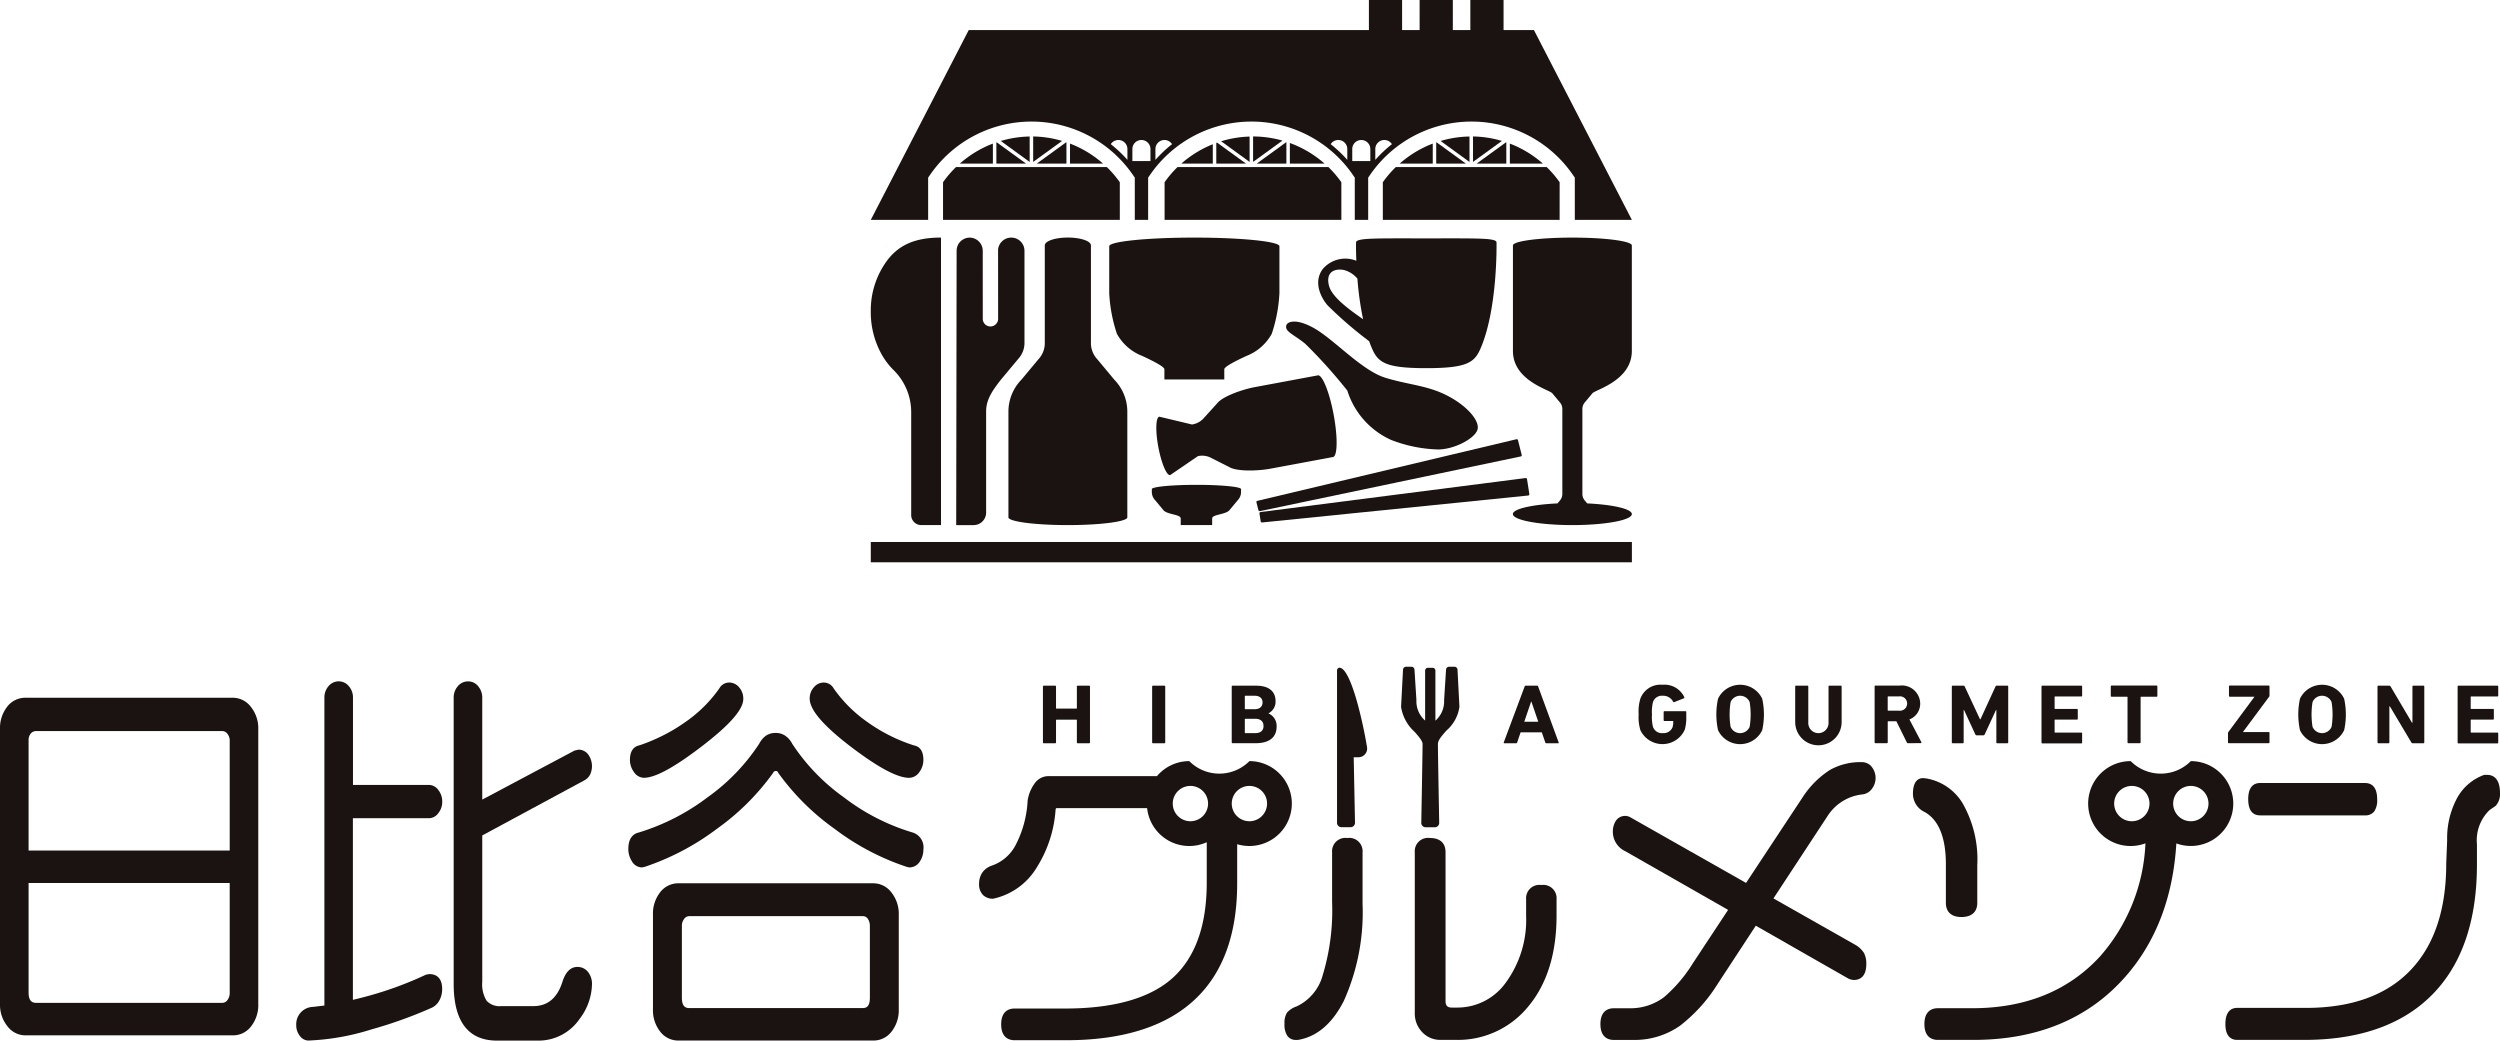 <svg xmlns="http://www.w3.org/2000/svg" viewBox="0 0 280 116.542">
  <g transform="translate(-2058.571 -985.649)">
    <g transform="translate(2058.571 1060.324)">
      <g transform="translate(0 1.635)">
        <path d="M2084.645,1033.168h-23.219a2.545,2.545,0,0,0-2.061,1.021,3.865,3.865,0,0,0-.794,2.479v30.813a3.828,3.828,0,0,0,.814,2.457,2.535,2.535,0,0,0,2.041,1.043h23.219a2.539,2.539,0,0,0,2.059-1.021,3.856,3.856,0,0,0,.794-2.479v-30.813a3.819,3.819,0,0,0-.812-2.455A2.541,2.541,0,0,0,2084.645,1033.168Zm-22.872,17.11v-12.311a1.156,1.156,0,0,1,.251-.8.793.793,0,0,1,.62-.266h20.818a.708.708,0,0,1,.574.3,1.183,1.183,0,0,1,.262.77v12.311Zm22.525,3.639v12.266a1.321,1.321,0,0,1-.262.859.71.71,0,0,1-.574.3h-20.818c-.406,0-.872-.132-.872-1.158v-12.266Z" transform="translate(-2058.571 -1031.331)" fill="#1a1311"/>
        <path d="M2104.135,1043.124a1.526,1.526,0,0,0,.612-.625,2.234,2.234,0,0,0-.207-2.248,1.343,1.343,0,0,0-1.075-.549l-.454.1-10.342,5.493v-11.443a1.922,1.922,0,0,0-.436-1.223,1.41,1.41,0,0,0-1.128-.572,1.473,1.473,0,0,0-1.2.574,1.914,1.914,0,0,0-.436,1.224v32.077c0,4.22,1.635,6.358,4.861,6.358h4.514a5.578,5.578,0,0,0,4.737-2.442,6.606,6.606,0,0,0,1.378-3.878,2.116,2.116,0,0,0-.436-1.358,1.473,1.473,0,0,0-1.2-.574c-.75,0-1.309.546-1.659,1.625-.586,1.86-1.661,2.764-3.286,2.764h-3.582a1.988,1.988,0,0,1-1.631-.59,3.492,3.492,0,0,1-.495-2.131V1049.31Z" transform="translate(-2038.657 -1032.051)" fill="#1a1311"/>
        <path d="M2093.64,1047.382a1.31,1.31,0,0,0,1.021-.574,1.976,1.976,0,0,0,.436-1.268,2.045,2.045,0,0,0-.436-1.314,1.314,1.314,0,0,0-1.021-.574H2085.1v-9.808a1.91,1.91,0,0,0-.437-1.22,1.468,1.468,0,0,0-2.327,0,1.918,1.918,0,0,0-.437,1.224v34.512l-1.275.153a1.934,1.934,0,0,0-1.878,2.018,1.9,1.9,0,0,0,.4,1.224,1.214,1.214,0,0,0,.949.528,26.823,26.823,0,0,0,7.025-1.234,49.543,49.543,0,0,0,6.847-2.46,1.848,1.848,0,0,0,.8-.786,2.574,2.574,0,0,0,.322-1.3c0-1.447-.89-1.664-1.421-1.664l-.329.049-.073.021a40.2,40.2,0,0,1-4.075,1.646c-1.28.439-2.656.83-4.1,1.169v-20.341Z" transform="translate(-2045.567 -1032.051)" fill="#1a1311"/>
        <path d="M2127.716,1045.805h-21.822a2.543,2.543,0,0,0-2.059,1.021,3.858,3.858,0,0,0-.794,2.478v10.615a3.851,3.851,0,0,0,.794,2.477,2.539,2.539,0,0,0,2.059,1.021h21.822a2.543,2.543,0,0,0,2.061-1.021,3.869,3.869,0,0,0,.794-2.477V1049.3a3.821,3.821,0,0,0-.812-2.455A2.542,2.542,0,0,0,2127.716,1045.805Zm-.381,4.8v8.017c0,1.026-.428,1.158-.8,1.158h-19.42c-.39,0-.835-.131-.835-1.158V1050.6a1.255,1.255,0,0,1,.261-.814.7.7,0,0,1,.574-.3h19.42a.643.643,0,0,1,.564.288A1.376,1.376,0,0,1,2127.334,1050.6Z" transform="translate(-2029.909 -1023.186)" fill="#1a1311"/>
        <path d="M2118.412,1039.39c3.039,2.3,5.144,3.414,6.435,3.414a1.408,1.408,0,0,0,1.154-.649,2.277,2.277,0,0,0,.446-1.372c0-1.176-.575-1.526-1.069-1.612a18.863,18.863,0,0,1-5.3-2.685,15.276,15.276,0,0,1-3.671-3.682,1.275,1.275,0,0,0-1.132-.671,1.44,1.44,0,0,0-1.1.541,1.842,1.842,0,0,0-.462,1.256C2113.717,1035.2,2115.251,1036.983,2118.412,1039.39Z" transform="translate(-2023.028 -1031.998)" fill="#1a1311"/>
        <path d="M2103.036,1042.8c1.268,0,3.391-1.154,6.491-3.527,3.123-2.391,4.641-4.125,4.641-5.3a1.908,1.908,0,0,0-.464-1.3,1.44,1.44,0,0,0-1.1-.541,1.266,1.266,0,0,0-1.121.658,15.11,15.11,0,0,1-3.732,3.717,19.808,19.808,0,0,1-5.236,2.664c-.475.1-1.041.467-1.041,1.612a2.265,2.265,0,0,0,.447,1.372A1.376,1.376,0,0,0,2103.036,1042.8Z" transform="translate(-2030.92 -1031.998)" fill="#1a1311"/>
        <path d="M2133.242,1046.727a23.852,23.852,0,0,1-7.755-3.963,22.494,22.494,0,0,1-5.761-5.975,2.419,2.419,0,0,0-.75-.883,1.83,1.83,0,0,0-1.071-.341,1.934,1.934,0,0,0-1.146.319,2.527,2.527,0,0,0-.735.885,22.4,22.4,0,0,1-5.772,5.994,24.614,24.614,0,0,1-7.748,3.962c-.52.125-1.141.546-1.141,1.834a2.52,2.52,0,0,0,.4,1.38,1.309,1.309,0,0,0,1.126.687l.3-.059a28.346,28.346,0,0,0,8.106-4.272,26.893,26.893,0,0,0,6.26-6.223l.02-.033c.091-.182.195-.207.293-.207a.265.265,0,0,1,.283.186l.028.054a27.06,27.06,0,0,0,6.3,6.246,27.875,27.875,0,0,0,8.1,4.258l.215.044.056.007a1.359,1.359,0,0,0,1.161-.661,2.407,2.407,0,0,0,.4-1.36A1.735,1.735,0,0,0,2133.242,1046.727Z" transform="translate(-2030.99 -1029.786)" fill="#1a1311"/>
      </g>
      <g transform="translate(109.661 10.571)">
        <g transform="translate(34.2 8.613)">
          <path d="M2153.083,1042.722a1.489,1.489,0,0,0-1.7,1.594v5.57a25.016,25.016,0,0,1-1.047,8.185,5.423,5.423,0,0,1-2.924,3.509,2.46,2.46,0,0,0-1.081.7,2.149,2.149,0,0,0-.278,1.242,2.248,2.248,0,0,0,.317,1.353,1.121,1.121,0,0,0,.936.459l.255,0c2.126-.357,3.858-1.835,5.147-4.394a24.226,24.226,0,0,0,2.087-10.847v-5.771A1.492,1.492,0,0,0,2153.083,1042.722Z" transform="translate(-2146.049 -1042.722)" fill="#1a1311"/>
          <path d="M2169.1,1047.984a1.49,1.49,0,0,0-1.707,1.592v1.861a11.871,11.871,0,0,1-2.223,7.406,6.655,6.655,0,0,1-5.44,2.868h-.661c-.495,0-.7-.217-.7-.745v-16.653c0-1.028-.618-1.592-1.74-1.592a1.488,1.488,0,0,0-1.705,1.592v18a3,3,0,0,0,.826,2.145,2.738,2.738,0,0,0,2.063.871h1.671a10.154,10.154,0,0,0,8.206-3.807c2.065-2.509,3.113-5.915,3.113-10.125v-1.824A1.49,1.49,0,0,0,2169.1,1047.984Z" transform="translate(-2140.329 -1042.722)" fill="#1a1311"/>
        </g>
        <path d="M2196.878,1041.173a1.519,1.519,0,0,0,.928-.434,2.008,2.008,0,0,0-.007-2.83,1.455,1.455,0,0,0-.944-.355,6.98,6.98,0,0,0-3.588.878,10.289,10.289,0,0,0-2.947,2.9l-6.442,9.75-12.911-7.323a1.234,1.234,0,0,0-1.686.388,2.207,2.207,0,0,0-.322,1.209,2.4,2.4,0,0,0,1.395,2.176l11.513,6.57-3.978,6.029a16.25,16.25,0,0,1-3.181,3.733,6.237,6.237,0,0,1-3.9,1.256h-1.741c-.559,0-1.5.23-1.5,1.774s.938,1.774,1.5,1.774h2.23a8.855,8.855,0,0,0,5.174-1.583,17.817,17.817,0,0,0,4.217-4.675l4.281-6.536,10.265,5.863a1.572,1.572,0,0,0,.721.215c.52,0,1.391-.232,1.391-1.774a2.587,2.587,0,0,0-.258-1.246,2.8,2.8,0,0,0-1.064-.967l-9.078-5.147,6.069-9.239A5.3,5.3,0,0,1,2196.878,1041.173Z" transform="translate(-2097.981 -1037.441)" fill="#1a1311"/>
        <g transform="translate(139.588 1.536)">
          <path d="M2213.006,1042.6h11.765a1.226,1.226,0,0,0,1.041-.459,2.256,2.256,0,0,0,.314-1.352c0-1.5-.737-1.811-1.355-1.811h-11.765c-.6,0-1.322.314-1.322,1.811S2212.4,1042.6,2213.006,1042.6Z" transform="translate(-2209.133 -1038.061)" fill="#1a1311"/>
          <path d="M2239.422,1038.419h-.244l-.094.015a5.612,5.612,0,0,0-3.039,2.649,9.464,9.464,0,0,0-1.079,4.657l-.105,2.643c0,5.047-1.3,9.005-3.863,11.767-2.671,2.9-6.656,4.371-11.846,4.371h-7.7c-.6,0-1.324.314-1.324,1.81,0,1.467.72,1.774,1.324,1.774h7.522c6.179,0,11-1.705,14.319-5.065s5.009-8.259,5.009-14.561v-2.3a4.681,4.681,0,0,1,1.4-3.8c.094-.072.316-.225.666-.465l.043-.036a1.931,1.931,0,0,0,.472-1.4C2240.884,1038.777,2240.09,1038.419,2239.422,1038.419Z" transform="translate(-2210.133 -1038.419)" fill="#1a1311"/>
        </g>
        <g>
          <path d="M2155.525,1037.485a4.744,4.744,0,0,1-6.733,0,4.743,4.743,0,0,0-3.621,1.681h-12.153a1.888,1.888,0,0,0-1.605.906,4.322,4.322,0,0,0-.727,1.832,12.048,12.048,0,0,1-1.306,4.907,4.757,4.757,0,0,1-2.689,2.373,2.1,2.1,0,0,0-1.077.781,2.137,2.137,0,0,0-.362,1.235,1.677,1.677,0,0,0,.457,1.3,1.55,1.55,0,0,0,1.127.393,7.557,7.557,0,0,0,4.882-3.514,13.866,13.866,0,0,0,2.1-6.458c.028-.17.081-.17.143-.17h10.109a4.744,4.744,0,0,0,6.678,3.817v4.521c0,4.787-1.276,8.372-3.791,10.655s-6.58,3.45-12.055,3.45h-5.678c-.559,0-1.5.23-1.5,1.774s.937,1.775,1.5,1.775H2135c6.478,0,11.4-1.6,14.613-4.751,3.013-2.936,4.542-7.239,4.542-12.793v-4.409a4.754,4.754,0,1,0,1.368-9.307Zm-6.607,6.733a1.978,1.978,0,1,1,1.978-1.979A1.98,1.98,0,0,1,2148.918,1044.218Zm6.607,0a1.978,1.978,0,1,1,1.979-1.979A1.981,1.981,0,0,1,2155.525,1044.218Z" transform="translate(-2125.253 -1037.485)" fill="#1a1311"/>
        </g>
        <g transform="translate(104.588)">
          <path d="M2192.54,1048.3v4.309c0,1.026.618,1.592,1.741,1.592,1.145,0,1.776-.566,1.776-1.592v-4.235a12.622,12.622,0,0,0-1.685-6.981,5.917,5.917,0,0,0-4.029-2.714l-.345-.038c-.525,0-1.148.308-1.148,1.773a2.258,2.258,0,0,0,1.324,2.031C2191.744,1043.336,2192.54,1045.306,2192.54,1048.3Z" transform="translate(-2188.85 -1036.74)" fill="#1a1311"/>
          <path d="M2219.468,1037.485a4.744,4.744,0,0,1-6.732,0,4.754,4.754,0,1,0,1.65,9.208,20.465,20.465,0,0,1-5.069,12.643c-3.529,3.865-8.348,5.823-14.321,5.823h-3.866c-.559,0-1.5.23-1.5,1.774s.937,1.774,1.5,1.774h4.006c7.132,0,12.837-2.365,16.96-7.03,3.462-3.916,5.388-8.948,5.75-14.975a4.752,4.752,0,1,0,1.623-9.218Zm-6.607,6.733a1.978,1.978,0,1,1,1.978-1.979A1.979,1.979,0,0,1,2212.861,1044.218Zm6.607,0a1.978,1.978,0,1,1,1.979-1.979A1.979,1.979,0,0,1,2219.468,1044.218Z" transform="translate(-2188.345 -1037.485)" fill="#1a1311"/>
        </g>
      </g>
      <g transform="translate(116.808)">
        <path d="M2160.525,1035.542l-.214-4.141a.345.345,0,0,0-.348-.344h-.592a.341.341,0,0,0-.345.339l-.217,3.4a2.865,2.865,0,0,1-.975,2.3V1031.5a.315.315,0,0,0-.326-.326h-.5a.315.315,0,0,0-.325.326v5.586a2.866,2.866,0,0,1-.975-2.3l-.216-3.381a.344.344,0,0,0-.347-.347h-.592a.343.343,0,0,0-.347.341l-.217,4.151a4.733,4.733,0,0,0,1.518,2.8c.459.521.89,1.015.89,1.357,0,.923-.142,8.748-.143,8.828a.484.484,0,0,0,.494.5h1.017a.49.49,0,0,0,.495-.5c0-.076-.145-7.719-.145-8.821,0-.442.469-.965.965-1.52A4.28,4.28,0,0,0,2160.525,1035.542Z" transform="translate(-2113.877 -1031.057)" fill="#1a1311"/>
        <path d="M2152.044,1041.151a.974.974,0,0,0,.949-1.1c-.385-2.41-1.728-8.7-3.038-8.928a.3.3,0,0,0-.326.326v17.034a.484.484,0,0,0,.5.5h1.017a.491.491,0,0,0,.495-.5c0-.076-.145-7.327-.145-7.327Z" transform="translate(-2116.689 -1031.014)" fill="#1a1311"/>
        <g transform="translate(66.722 2.018)">
          <path d="M2170.171,1035.609a4.973,4.973,0,0,1,.189-1.761,2.407,2.407,0,0,1,2.5-1.564,2.438,2.438,0,0,1,2.414,1.373.1.1,0,0,1-.039.143l-1.068.426c-.071.02-.12,0-.14-.048a1.247,1.247,0,0,0-1.167-.663,1.042,1.042,0,0,0-1.087.72,4.389,4.389,0,0,0-.11,1.373,4.467,4.467,0,0,0,.11,1.383,1.053,1.053,0,0,0,1.107.71,1.073,1.073,0,0,0,1.087-.663,2.094,2.094,0,0,0,.08-.635c0-.038-.02-.057-.06-.057h-.918a.091.091,0,0,1-.1-.094v-.91a.092.092,0,0,1,.1-.1h2.335a.093.093,0,0,1,.1.1v.53a4.89,4.89,0,0,1-.171,1.45,2.739,2.739,0,0,1-4.968.048A4.989,4.989,0,0,1,2170.171,1035.609Z" transform="translate(-2170.171 -1032.284)" fill="#1a1311"/>
          <path d="M2175.652,1037.372a8.248,8.248,0,0,1,0-3.524,2.738,2.738,0,0,1,4.947,0,8.228,8.228,0,0,1,0,3.524,2.739,2.739,0,0,1-4.947,0Zm3.541-.38a8.7,8.7,0,0,0,0-2.766,1.157,1.157,0,0,0-2.135,0,8.761,8.761,0,0,0,0,2.766,1.157,1.157,0,0,0,2.135,0Z" transform="translate(-2166.761 -1032.284)" fill="#1a1311"/>
          <path d="M2180.831,1036.422v-3.98a.093.093,0,0,1,.1-.1h1.268a.093.093,0,0,1,.1.1v4.018a1.135,1.135,0,1,0,2.266,0v-4.018a.093.093,0,0,1,.1-.1h1.268a.093.093,0,0,1,.1.1v3.98a2.6,2.6,0,0,1-5.2,0Z" transform="translate(-2163.3 -1032.243)" fill="#1a1311"/>
          <path d="M2189.993,1038.79a.139.139,0,0,1-.152-.1l-1.166-2.359h-.907c-.041,0-.061.018-.061.056v2.3a.092.092,0,0,1-.1.1h-1.268a.092.092,0,0,1-.1-.1v-6.252a.093.093,0,0,1,.1-.1h2.7a2.061,2.061,0,0,1,2.306,2,1.884,1.884,0,0,1-1.209,1.791l1.337,2.539a.073.073,0,0,1-.069.114Zm-.11-4.444a.808.808,0,0,0-.918-.8h-1.2c-.041,0-.061.02-.061.057v1.487c0,.038.02.057.061.057h1.2A.811.811,0,0,0,2189.883,1034.347Z" transform="translate(-2159.812 -1032.243)" fill="#1a1311"/>
          <path d="M2191.5,1032.443a.094.094,0,0,1,.1-.1h1.188a.155.155,0,0,1,.159.1l1.715,3.675h.042l1.685-3.675a.156.156,0,0,1,.159-.1h1.168a.092.092,0,0,1,.1.1v6.252a.091.091,0,0,1-.1.1h-1.128a.092.092,0,0,1-.1-.1v-3.628h-.041l-1.256,2.719a.191.191,0,0,1-.189.123h-.689a.191.191,0,0,1-.189-.123l-1.257-2.719h-.041v3.628a.092.092,0,0,1-.1.1H2191.6a.093.093,0,0,1-.1-.1Z" transform="translate(-2156.426 -1032.243)" fill="#1a1311"/>
          <path d="M2197.607,1032.443a.093.093,0,0,1,.1-.1h4.35a.092.092,0,0,1,.1.1v1.013a.091.091,0,0,1-.1.1h-2.924a.052.052,0,0,0-.059.057v1.278a.052.052,0,0,0,.059.058h2.436a.091.091,0,0,1,.1.1v1a.091.091,0,0,1-.1.1h-2.436c-.04,0-.059.018-.059.056v1.337c0,.038.02.056.059.056h2.924a.091.091,0,0,1,.1.1v1.013a.092.092,0,0,1-.1.1h-4.35a.092.092,0,0,1-.1-.1Z" transform="translate(-2152.488 -1032.243)" fill="#1a1311"/>
          <path d="M2204.3,1038.79a.092.092,0,0,1-.1-.1v-5.049c0-.038-.019-.057-.061-.057h-1.715a.093.093,0,0,1-.1-.1v-1.051a.094.094,0,0,1,.1-.1h5.018a.093.093,0,0,1,.1.1v1.051a.092.092,0,0,1-.1.1h-1.715a.053.053,0,0,0-.061.057v5.049a.092.092,0,0,1-.1.1Z" transform="translate(-2149.447 -1032.243)" fill="#1a1311"/>
          <path d="M2210.407,1038.79a.092.092,0,0,1-.1-.1v-1.043a.152.152,0,0,1,.03-.094l2.924-3.95v-.02h-2.743a.092.092,0,0,1-.1-.1v-1.051a.093.093,0,0,1,.1-.1h4.338a.093.093,0,0,1,.1.1v1.042a.152.152,0,0,1-.03.094l-2.933,3.952v.018h2.863a.092.092,0,0,1,.1.1v1.051a.092.092,0,0,1-.1.1Z" transform="translate(-2144.302 -1032.243)" fill="#1a1311"/>
          <path d="M2215.283,1037.372a8.3,8.3,0,0,1,0-3.524,2.739,2.739,0,0,1,4.948,0,8.3,8.3,0,0,1,0,3.524,2.74,2.74,0,0,1-4.948,0Zm3.541-.38a8.741,8.741,0,0,0,0-2.766,1.157,1.157,0,0,0-2.135,0,8.858,8.858,0,0,0,0,2.766,1.157,1.157,0,0,0,2.135,0Z" transform="translate(-2141.216 -1032.284)" fill="#1a1311"/>
          <path d="M2220.489,1032.443a.094.094,0,0,1,.1-.1h1.2a.187.187,0,0,1,.169.1l2.394,4.055h.05v-4.055a.094.094,0,0,1,.1-.1h1.128a.093.093,0,0,1,.1.1v6.252a.092.092,0,0,1-.1.1h-1.187a.177.177,0,0,1-.169-.1l-2.406-4.046h-.049v4.046a.091.091,0,0,1-.1.1h-1.128a.093.093,0,0,1-.1-.1Z" transform="translate(-2137.739 -1032.243)" fill="#1a1311"/>
          <path d="M2225.945,1032.443a.093.093,0,0,1,.1-.1h4.349a.092.092,0,0,1,.1.1v1.013a.091.091,0,0,1-.1.1h-2.924a.052.052,0,0,0-.06.057v1.278a.052.052,0,0,0,.06.058h2.434a.092.092,0,0,1,.1.1v1a.092.092,0,0,1-.1.1h-2.434c-.039,0-.06.018-.06.056v1.337c0,.038.02.056.06.056h2.924a.091.091,0,0,1,.1.1v1.013a.091.091,0,0,1-.1.1h-4.349a.092.092,0,0,1-.1-.1Z" transform="translate(-2134.222 -1032.243)" fill="#1a1311"/>
        </g>
        <g transform="translate(0 2.123)">
          <g>
            <path d="M2129.6,1032.442a.092.092,0,0,1,.1-.094h1.266a.092.092,0,0,1,.1.094v2.416a.052.052,0,0,0,.06.057h2.215a.052.052,0,0,0,.059-.057v-2.416a.093.093,0,0,1,.1-.094h1.268a.091.091,0,0,1,.1.094v6.253a.091.091,0,0,1-.1.1H2133.5a.093.093,0,0,1-.1-.1v-2.482a.052.052,0,0,0-.059-.058h-2.215a.052.052,0,0,0-.06.058v2.482a.093.093,0,0,1-.1.1H2129.7a.092.092,0,0,1-.1-.1Z" transform="translate(-2129.599 -1032.348)" fill="#1a1311"/>
            <path d="M2137.037,1032.442a.092.092,0,0,1,.1-.094h1.266a.092.092,0,0,1,.1.094v6.253a.092.092,0,0,1-.1.1h-1.266a.093.093,0,0,1-.1-.1Z" transform="translate(-2124.805 -1032.348)" fill="#1a1311"/>
            <path d="M2142.457,1032.442a.092.092,0,0,1,.1-.094h2.644c1.477,0,2.165.691,2.165,1.714a1.455,1.455,0,0,1-.788,1.375v.018a1.518,1.518,0,0,1,.908,1.459c0,1.27-.888,1.876-2.355,1.876h-2.574a.093.093,0,0,1-.1-.1Zm2.566,2.539c.557,0,.886-.284.886-.758s-.329-.748-.886-.748h-1.038c-.041,0-.061.02-.061.058v1.391c0,.038.02.057.061.057Zm-1.038,2.681h1.116c.6,0,.918-.3.918-.8s-.319-.806-.918-.806h-1.116c-.041,0-.061.02-.061.058v1.5C2143.924,1037.644,2143.944,1037.661,2143.985,1037.661Z" transform="translate(-2121.312 -1032.348)" fill="#1a1311"/>
            <path d="M2163.323,1032.442a.128.128,0,0,1,.13-.094h1.257a.127.127,0,0,1,.129.094l2.294,6.253c.022.057,0,.1-.069.1h-1.3a.12.12,0,0,1-.13-.1l-.388-1.127h-2.374l-.379,1.127a.119.119,0,0,1-.13.1h-1.307c-.069,0-.091-.038-.069-.1Zm1.526,3.942-.768-2.255h-.03l-.768,2.255Z" transform="translate(-2109.373 -1032.348)" fill="#1a1311"/>
          </g>
        </g>
      </g>
    </g>
    <g transform="translate(2156.099 985.649)">
      <g transform="translate(0 26.612)">
        <rect id="長方形_1172" data-name="長方形 1172" width="85.244" height="2.273" transform="translate(0 34.092)" fill="#1a1311"/>
        <path d="M2160.451,1001.885c-5.629,0-7.786-.061-7.866.436,0,0-.018.814.031,2.072a3.306,3.306,0,0,0-3.775.944c-1.182,1.625.056,3.495.576,4.067a45.043,45.043,0,0,0,3.94,3.465c.271.2.5.385.7.541.1.285.209.563.327.829.676,1.552,1.516,2.181,6.068,2.181s5.387-.628,6.067-2.181c1.955-4.491,1.8-11.918,1.8-11.918C2168.271,1001.824,2166.079,1001.885,2160.451,1001.885Zm-10.88,5.35c-.424-1.536.545-2.02,1.667-1.807a2.929,2.929,0,0,1,1.5.965,34.987,34.987,0,0,0,.637,4.55C2152.283,1010.162,2149.952,1008.614,2149.571,1007.235Z" transform="translate(-2098.236 -1001.798)" fill="#1a1311"/>
        <path d="M2173.26,1015.565l-29.015,6.9a.136.136,0,0,0-.1.171l.222.873a.143.143,0,0,0,.14.107l.027,0,29.212-6.124a.147.147,0,0,0,.092-.062.14.14,0,0,0,.016-.11l-.416-1.65A.147.147,0,0,0,2173.26,1015.565Z" transform="translate(-2100.951 -992.982)" fill="#1a1311"/>
        <path d="M2144.373,1022.069a.154.154,0,0,0-.027.107l.138.886a.141.141,0,0,0,.142.12h.013l29.807-3.019a.143.143,0,0,0,.1-.054.144.144,0,0,0,.028-.109l-.262-1.676a.147.147,0,0,0-.158-.118l-29.685,3.807A.155.155,0,0,0,2144.373,1022.069Z" transform="translate(-2100.815 -991.277)" fill="#1a1311"/>
        <path d="M2120.418,1016.657a6.611,6.611,0,0,1,1.983,4.72v11.55a1.123,1.123,0,0,0,1.113,1.1h2.225v-32.2c-2.985,0-4.693.885-5.924,2.427a9.384,9.384,0,0,0-1.94,5.863,9.688,9.688,0,0,0,1.276,4.9A7.87,7.87,0,0,0,2120.418,1016.657Z" transform="translate(-2117.875 -1001.831)" fill="#1a1311"/>
        <path d="M2127.53,1011.784a.857.857,0,0,1-.861-.847l-.005-7.632a1.472,1.472,0,0,0-1.457-1.472h-.011a1.472,1.472,0,0,0-1.457,1.472s-.046,30.516-.046,30.725h1.942a1.4,1.4,0,0,0,1.409-1.4v-11.339c0-1.345.737-2.376,1.688-3.587l1.9-2.278a2.664,2.664,0,0,0,.708-1.914V1003.3a1.482,1.482,0,0,0-2.957-.132c0,.041.005,7.826.005,7.826A.872.872,0,0,1,2127.53,1011.784Z" transform="translate(-2114.126 -1001.831)" fill="#1a1311"/>
        <path d="M2133.907,1034.029c3.679,0,6.666-.391,6.666-.875l-.005-.013v-11.8a5.13,5.13,0,0,0-1.462-3.6l-1.9-2.283a2.662,2.662,0,0,1-.714-1.919v-10.837h0c0-.483-1.156-.877-2.585-.877s-2.583.393-2.583.877v10.837a2.662,2.662,0,0,1-.714,1.919l-1.9,2.283a5.132,5.132,0,0,0-1.458,3.6v11.8l-.005.013C2127.245,1033.638,2130.227,1034.029,2133.907,1034.029Z" transform="translate(-2111.836 -1001.831)" fill="#1a1311"/>
        <path d="M2150.076,1021.671l7.017-1.307.016,0c.51-.1.543-2.218.072-4.746s-1.266-4.5-1.774-4.407l-.013.007-7.021,1.309c-1.419.262-3.621,1.036-4.23,1.814l-1.472,1.623a2.168,2.168,0,0,1-1.354.753l-3.664-.875v0c-.395.074-.444,1.6-.107,3.4s.929,3.215,1.325,3.143l3.11-2.123a2.164,2.164,0,0,1,1.532.224l1.959.988C2146.322,1022,2148.656,1021.933,2150.076,1021.671Z" transform="translate(-2105.341 -995.786)" fill="#1a1311"/>
        <path d="M2140.291,1016.559v1.16H2147v-1.16c.061-.311,1.4-.979,2.521-1.492a5.5,5.5,0,0,0,2.794-2.463,16.979,16.979,0,0,0,.86-4.534v-5.276c-.01-.531-4.272-.964-9.531-.964s-9.522.432-9.531.964v5.276a16.982,16.982,0,0,0,.86,4.534,5.493,5.493,0,0,0,2.794,2.463C2138.895,1015.581,2140.228,1016.249,2140.291,1016.559Z" transform="translate(-2107.407 -1001.831)" fill="#1a1311"/>
        <path d="M2143.771,1023.177v-.74c0-.467,1.442-.418,1.916-.908l.96-1.153a1.344,1.344,0,0,0,.36-.969v-.26c0-.263-2.235-.479-4.993-.479s-5,.215-5,.479v.26a1.344,1.344,0,0,0,.36.969l.959,1.153c.475.49,1.917.441,1.917.908v.74Z" transform="translate(-2105.537 -990.978)" fill="#1a1311"/>
        <path d="M2168.268,1001.831c-3.679,0-6.657.393-6.657.877v11.814c0,3.3,4,4.315,4.4,4.736l.824.988a1.153,1.153,0,0,1,.309.83v9.412a1.154,1.154,0,0,1-.309.832l-.23.28c-2.875.135-5,.618-5,1.194,0,.684,2.983,1.235,6.662,1.235s6.662-.551,6.662-1.235c0-.576-2.127-1.059-5-1.194l-.233-.28a1.158,1.158,0,0,1-.307-.832v-9.412a1.157,1.157,0,0,1,.307-.83l.824-.988c.409-.421,4.408-1.436,4.408-4.736v-11.814C2174.929,1002.224,2171.948,1001.831,2168.268,1001.831Z" transform="translate(-2089.69 -1001.831)" fill="#1a1311"/>
        <path d="M2153.018,1015.278a9.018,9.018,0,0,0,4.894,5.522,15.637,15.637,0,0,0,5.213,1.071c1.832.039,4.371-1.289,4.5-2.355.149-1.242-2.051-3.33-4.861-4.289-1.761-.6-3.431-.758-5.48-1.383-2.67-.816-5.787-4.347-8.071-5.6-1.964-1.079-2.891-.668-3.016-.306-.251.73.834,1.046,2.11,2.1A56.61,56.61,0,0,1,2153.018,1015.278Z" transform="translate(-2099.646 -998.145)" fill="#1a1311"/>
      </g>
      <g transform="translate(0.001)">
        <g transform="translate(57.352 15.289)">
          <path d="M2158.889,997.791l3.238-2.35a12.112,12.112,0,0,0-3.238-.5Z" transform="translate(-2148.793 -994.946)" fill="#1a1311"/>
          <path d="M2165.1,997.668a12.118,12.118,0,0,0-3.7-2.24v2.24Z" transform="translate(-2147.178 -994.635)" fill="#1a1311"/>
          <path d="M2162.458,995.348l-.028-.01-3.292,2.388h3.321Z" transform="translate(-2148.633 -994.693)" fill="#1a1311"/>
          <path d="M2159.918,994.946a12.113,12.113,0,0,0-3.236.5l3.236,2.35Z" transform="translate(-2150.216 -994.946)" fill="#1a1311"/>
          <path d="M2156.383,995.348v2.378h3.321l-3.291-2.388Z" transform="translate(-2150.408 -994.693)" fill="#1a1311"/>
          <path d="M2172.549,998.724a12.115,12.115,0,0,0-1.452-1.7H2154.2a12.093,12.093,0,0,0-1.454,1.7v4.217h19.8Z" transform="translate(-2152.75 -993.603)" fill="#1a1311"/>
          <path d="M2157.6,995.428a12.12,12.12,0,0,0-3.7,2.24h3.7Z" transform="translate(-2152.013 -994.635)" fill="#1a1311"/>
        </g>
        <g transform="translate(32.904 15.284)">
          <path d="M2143.912,997.793l3.287-2.386a12.057,12.057,0,0,0-3.287-.464Z" transform="translate(-2133.999 -994.943)" fill="#1a1311"/>
          <path d="M2150.3,997.694a12.163,12.163,0,0,0-3.886-2.307v2.307Z" transform="translate(-2132.384 -994.657)" fill="#1a1311"/>
          <path d="M2147.481,995.325l-3.32,2.41h3.32Z" transform="translate(-2133.839 -994.697)" fill="#1a1311"/>
          <path d="M2144.923,994.95a12.089,12.089,0,0,0-3.187.525l3.188,2.314Z" transform="translate(-2135.401 -994.938)" fill="#1a1311"/>
          <path d="M2141.406,995.394v2.315h3.32l-3.233-2.347Z" transform="translate(-2135.614 -994.672)" fill="#1a1311"/>
          <path d="M2157.683,998.724a12.2,12.2,0,0,0-1.452-1.7h-16.893a12.059,12.059,0,0,0-1.454,1.7v4.217h19.8Z" transform="translate(-2137.884 -993.599)" fill="#1a1311"/>
          <path d="M2142.548,995.473a12.129,12.129,0,0,0-3.521,2.166h3.521Z" transform="translate(-2137.148 -994.601)" fill="#1a1311"/>
        </g>
        <g transform="translate(8.091 15.289)">
          <path d="M2132.5,995.348l-.028-.01-3.292,2.388h3.32Z" transform="translate(-2118.679 -994.693)" fill="#1a1311"/>
          <path d="M2129.964,994.946a12.112,12.112,0,0,0-3.236.5l3.236,2.35Z" transform="translate(-2120.261 -994.946)" fill="#1a1311"/>
          <path d="M2135.145,997.668a12.122,12.122,0,0,0-3.7-2.24v2.24Z" transform="translate(-2117.224 -994.635)" fill="#1a1311"/>
          <path d="M2128.935,997.791l3.238-2.35a12.116,12.116,0,0,0-3.238-.5Z" transform="translate(-2118.839 -994.946)" fill="#1a1311"/>
          <path d="M2142.594,998.724a12.064,12.064,0,0,0-1.452-1.7H2124.25a12.142,12.142,0,0,0-1.454,1.7v4.217h19.8Z" transform="translate(-2122.796 -993.603)" fill="#1a1311"/>
          <path d="M2126.429,995.348v2.378h3.32l-3.291-2.388Z" transform="translate(-2120.455 -994.693)" fill="#1a1311"/>
          <path d="M2127.642,995.428a12.125,12.125,0,0,0-3.7,2.24h3.7Z" transform="translate(-2122.059 -994.635)" fill="#1a1311"/>
        </g>
        <path d="M2203.118,1010.276l-10.972-21.262h-3.4v-3.365h-3.721v3.365h-1.961v-3.365h-3.72v3.365h-1.962v-3.365h-3.718v3.365h-44.817l-10.971,21.262h6.423v-4.736l.2-.285a13.789,13.789,0,0,1,22.744,0l.2.285v4.736h1.495v-4.736l.2-.285a13.789,13.789,0,0,1,22.744,0l.2.285v4.736h1.5v-4.736l.2-.285a13.789,13.789,0,0,1,22.744,0l.2.285v4.736Zm-56.5-6.723a14.345,14.345,0,0,0-1.862-1.758,1.011,1.011,0,0,1,1.862.548Zm2.581.138h-2.025v-1.349a1.012,1.012,0,1,1,2.025,0Zm.556-.138v-1.21a1.011,1.011,0,0,1,1.862-.548A14.44,14.44,0,0,0,2149.755,1003.553Zm21.489,0a14.418,14.418,0,0,0-1.861-1.758,1.01,1.01,0,0,1,1.861.548Zm2.581.138H2171.8v-1.349a1.012,1.012,0,1,1,2.024,0Zm.556-.138v-1.21a1.011,1.011,0,0,1,1.862-.548A14.345,14.345,0,0,0,2174.381,1003.553Z" transform="translate(-2117.876 -985.649)" fill="#1a1311"/>
      </g>
    </g>
  </g>
</svg>
